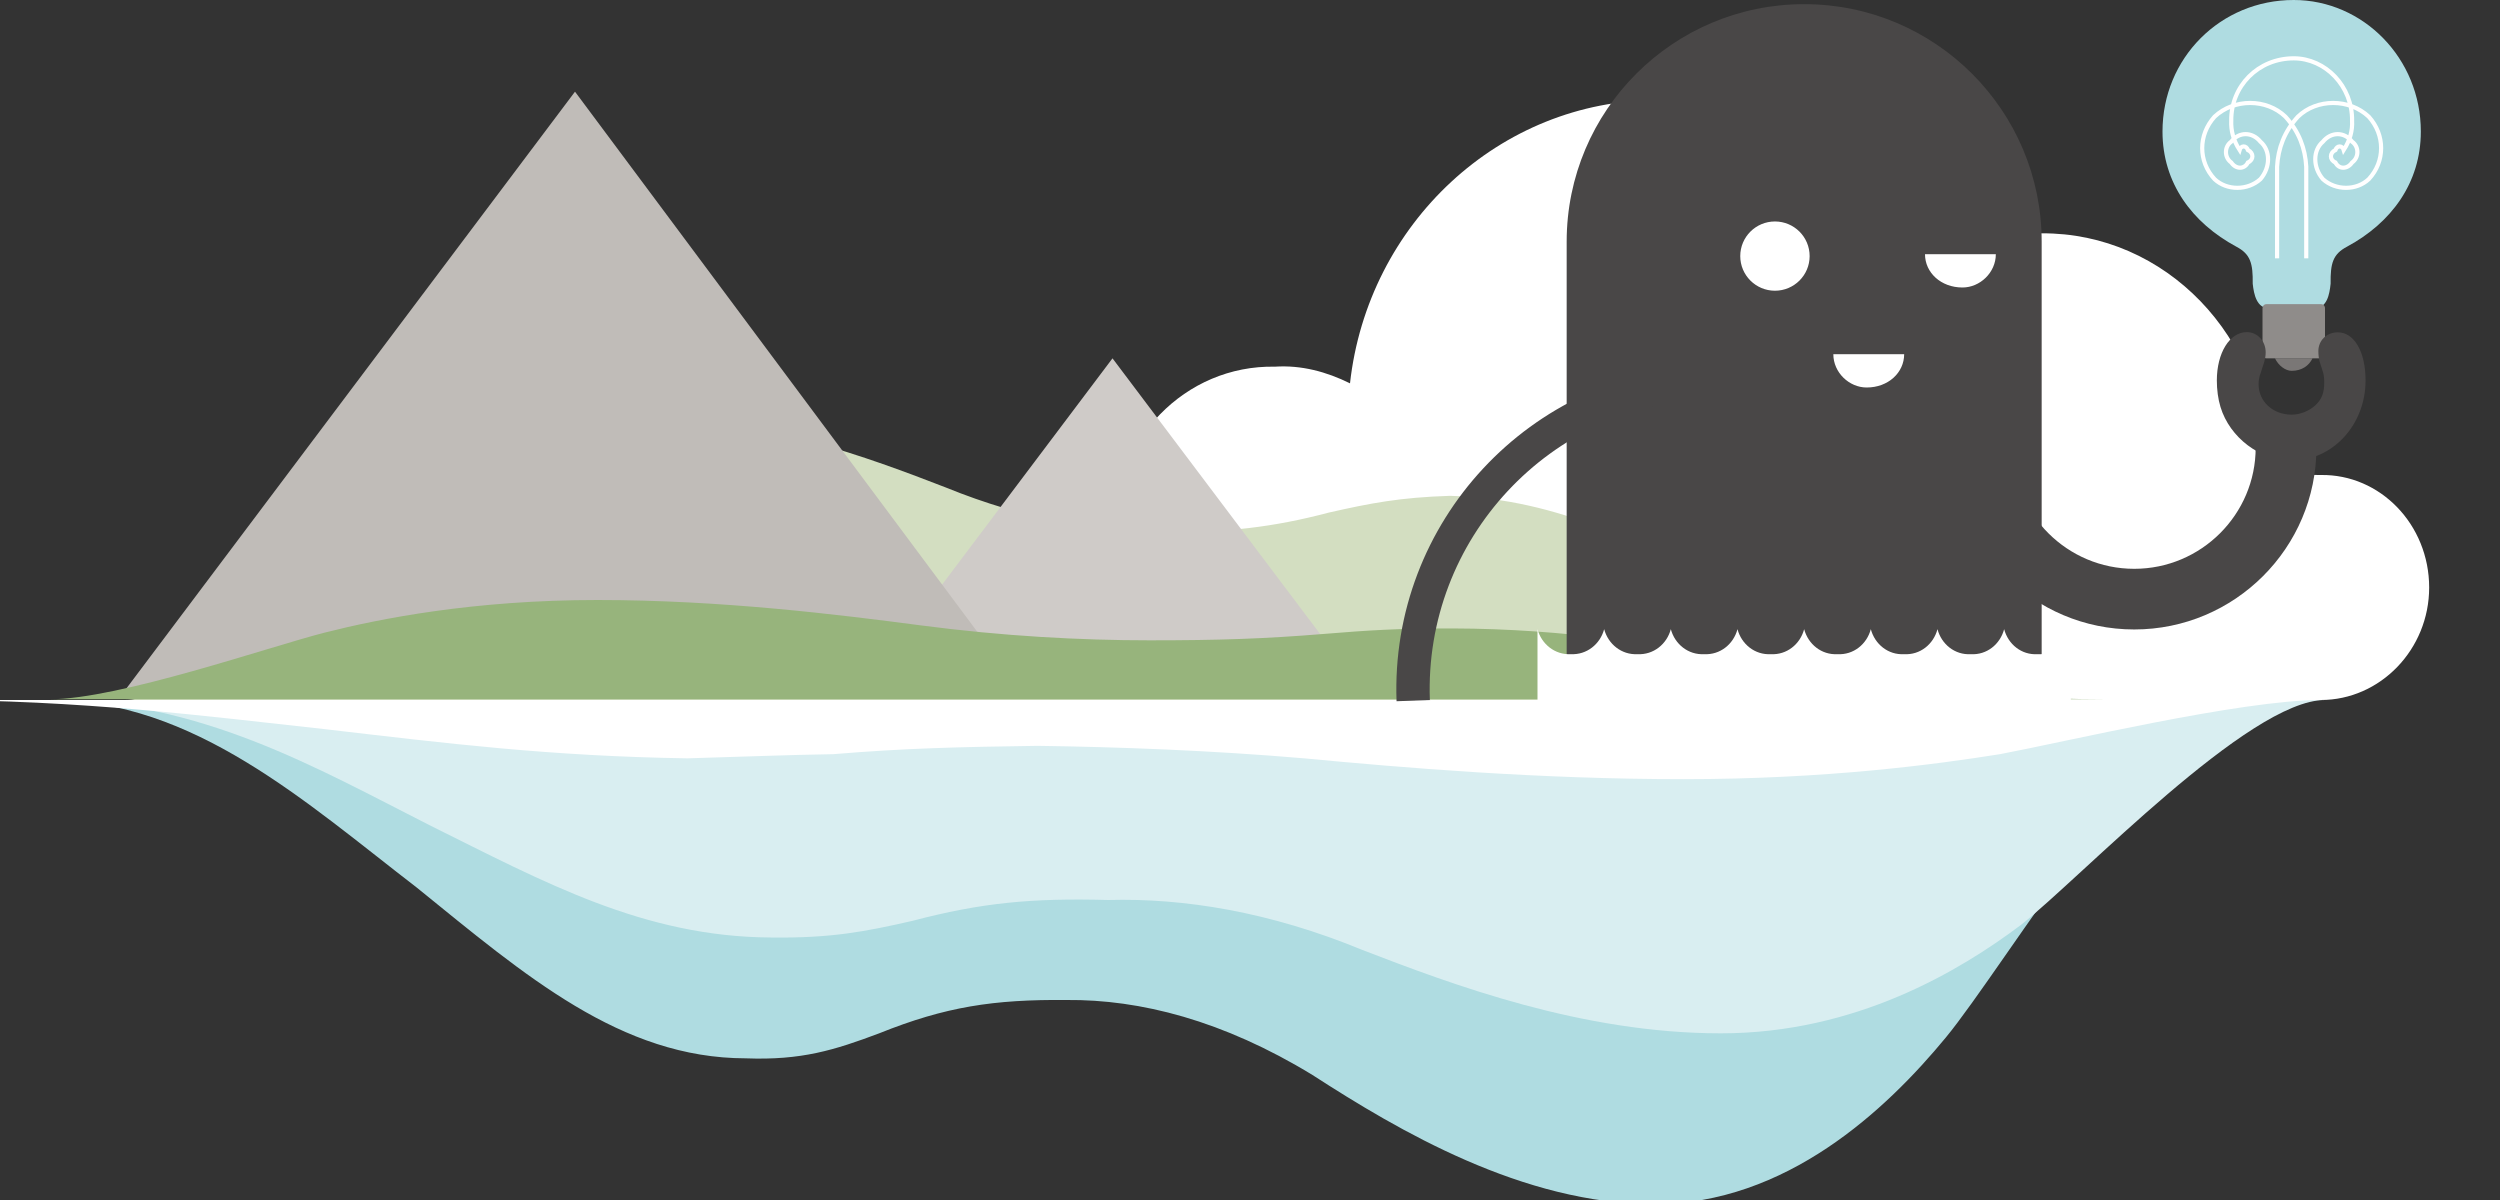 <svg xmlns="http://www.w3.org/2000/svg" width="600" height="288" viewBox="0 0 600 288"><rect x="0" y="0" width="600" height="288" fill="#333333" stroke="none"/><g fill="none" fill-rule="evenodd"><path fill="#FFF" d="M557 114c-5.018-.225-9.46 1.09-13 3-.14-1.42-.05-3.252 0-5-.05-31.084-24.364-56.2-54-56-9.915-.2-18.9 2.356-27 7-12.69-23.372-36.95-39-65-39-38.122 0-69.743 29.712-74 68-5.64-2.783-11.666-4.412-18-4-21.574-.412-39 17.587-39 40 0 21.997 17.426 40 39 40h251c14.253 0 26-12.146 26-27 0-15.087-11.747-27.225-26-27"/><path fill="#D3DEC1" d="M92 122c12.81-9.25 34.11-22 62-22 28.216 0 54.71 9.917 73 17 19.115 7.792 36.78 10.624 52 11 15.95-.376 26.212-1.36 40-5 9.893-2.23 16.945-3.62 29-4 26.433.694 46.695 11.812 70 24 23.452 11.187 47.382 25 78 25H30c15.586 0 49.872-36.126 62-46"/><path fill="#AFDCE1" d="M467 249c-14.28 17.31-38.28 40-70 40-31.49 0-61.337-17.646-82-31-21.478-13.114-41.378-18.157-59-18-17.494-.157-29.057 1.592-45 8-10.737 4.037-18.68 6.512-32 6-30.042-.044-52.87-19.828-79-41-26.545-20.422-53.505-45-88-45h525c-17.56 0-56.19 64.28-70 81"/><path fill="#D9EEF1" d="M485 222c-14.652 11-39.608 26-72 26-33.347 0-64.39-11.667-86-20-22.216-9.166-42.912-12.5-61-12-18.435-.5-30.46.656-47 5-11.206 2.563-19.468 4.2-34 4-30.563-.17-54.304-13.25-82-27-27.087-13.75-55.124-30-91-30h546c-18.26 0-58.435 42.5-73 54"/><path fill="#CFCBC8" d="M206 167h122l-61-81-61 81"/><path fill="#C0BCB8" d="M29 167h217L138 22 29 167"/><path fill="#97B47C" d="M77.97 151.817c13.193-3.35 35.734-7.817 65.42-7.817 29.685 0 57.722 3.475 77.514 6.08 19.79 2.606 38.482 3.597 54.974 3.597 16.492 0 27.35-.344 42.054-1.55 10.358-.85 17.82-1.337 30.512-1.303 28.035.076 49.478 3.97 74.215 8.065 24.738 4.093 50.06 8.932 82.462 8.932H12c16.492 0 52.776-12.656 65.97-16.005"/><path fill="#AFDCE1" d="M544.587 74c-2.97 0-3.666-3.35-3.936-5.92.067-4.873-.525-7.084-3.936-8.88C526.13 53.503 519 43.928 519 31.573 519 13.963 532.88 0 550.492 0 567.122 0 581 13.964 581 31.573c0 12.355-7.128 21.93-17.714 27.627-3.41 1.796-4 4.007-3.937 8.88-.27 2.57-.846 5.92-3.937 5.92h-10.826"/><path fill="#7A7776" d="M546 86c.825 1.765 2.525 3 4 3 2.442 0 4.17-1.252 5-3h-9"/><path fill="#8F8C8A" d="M543.938 86c-.555 0-.938-.435-.938-1V74c0-.565.383-1 .938-1h13.125c.554 0 .937.435.937 1v11c0 .565-.383 1-.938 1h-13.125"/><path stroke="#FFF" d="M546.5 62V40c.246-4.41 1.745-8.434 5-12 4.552-4.386 12.328-4.386 17 0 3.96 4.405 3.96 10.74 0 15-2.945 2.773-7.923 2.773-11 0-2.447-2.853-2.447-6.91 0-9 1.973-2.41 5.157-2.41 7 0 1.694 1.19 1.694 3.787 0 5-1.136 1.667-3.174 1.667-4 0-1.437-.637-1.437-2.298 0-3 .373-1.14 1.678-1.14 2 0 1.516-2.363 2.12-4.67 2-7 .12-8.34-6.42-15-14-15-8.556 0-15.095 6.66-15 15-.095 2.327.486 4.64 2 7 .322-1.14 1.625-1.14 2 0 1.437.702 1.437 2.363 0 3-.827 1.667-2.865 1.667-4 0-1.694-1.213-1.694-3.81 0-5 1.842-2.41 5.028-2.41 7 0 2.447 2.09 2.447 6.147 0 9-3.077 2.773-8.054 2.773-11 0-3.96-4.26-3.96-10.595 0-15 4.673-4.386 12.448-4.386 17 0 3.256 3.566 4.753 7.59 5 12v22"/><path fill="#494747" d="M376 163V58c0-31.454 25.52-57 57-57s57 25.546 57 57v105H376"/><path fill="#494747" d="M512.217 151.072c24.11 0 43.725-19.582 43.725-43.654h-14.58c0 16.043-13.076 29.097-29.145 29.097-16.073 0-29.147-13.054-29.147-29.097h-14.58c0 24.072 19.615 43.654 43.727 43.654"/><path fill="#FFF" d="M462 61c0 4.417 3.807 8 9 8 4.195 0 8-3.583 8-8m-61.34.46c0 4.59 3.73 8.313 8.326 8.313 4.6 0 8.326-3.722 8.326-8.312s-3.727-8.31-8.326-8.31c-4.596 0-8.325 3.72-8.325 8.31"/><path fill="#494747" d="M543.422 86.847l-.827 2.573c-.388.923-.533 1.942-.533 2.817 0 4.125 3.452 7.282 7.925 7.282 2.042 0 4.23-.875 5.738-2.283 1.51-1.407 2.092-3.01 2.092-5.39 0-1.02-.097-1.892-.292-2.524l-.826-2.573c-.148-.485-.293-1.554-.293-2.477 0-2.57 1.993-4.515 4.667-4.515 3.94 0 6.662 4.662 6.662 11.556 0 10.68-7.925 19.225-17.75 19.225-7.535 0-14.83-5.486-17.066-12.865-.585-1.895-.877-4.177-.877-6.36 0-6.604 3.064-11.604 7.198-11.604 2.53 0 4.523 2.136 4.523 4.856 0 .826-.147 1.602-.34 2.28"/><path fill="#FFF" d="M369 151c.95 3.574 4.172 6.203 8 6 3.828.203 7.05-2.424 8-6 .95 3.58 4.173 6.21 8 6 3.827.21 7.05-2.416 8-6 .95 3.585 4.173 6.217 8 6 3.83.217 7.048-2.41 8-6 .95 3.593 4.172 6.222 8 6 3.828.222 7.05-2.405 8-6 .95 3.6 4.172 6.228 8 6 3.828.228 7.05-2.4 8-6 .95 3.605 4.17 6.234 8 6 3.827.234 7.05-2.393 8-6 .95 3.61 4.173 6.24 8 6 3.827.24 7.048-2.386 8-6 .95 3.616 4.172 6.248 8 6 3.828.248 7.048-2.38 8-6v17H369v-17m71-66c0 4.418 3.806 8 8 8 5.194 0 9-3.582 9-8m23 96c-15.307 2.437-41.59 6-76 6-34.82 0-67.512-2.77-91-5-22.666-1.928-44.46-2.72-64-3-18.922.28-31.585.555-49 2-11.807.197-20.508.584-35 1-32.997-.502-58-3.61-87-7-28.693-3.14-58.22-7-96-7h575c-19.23 0-61.537 10.094-77 13"/><path stroke="#494747" stroke-width="8" d="M410.462 91.61c-40.892 1.483-72.78 35.718-71.293 76.542"/></g></svg>
